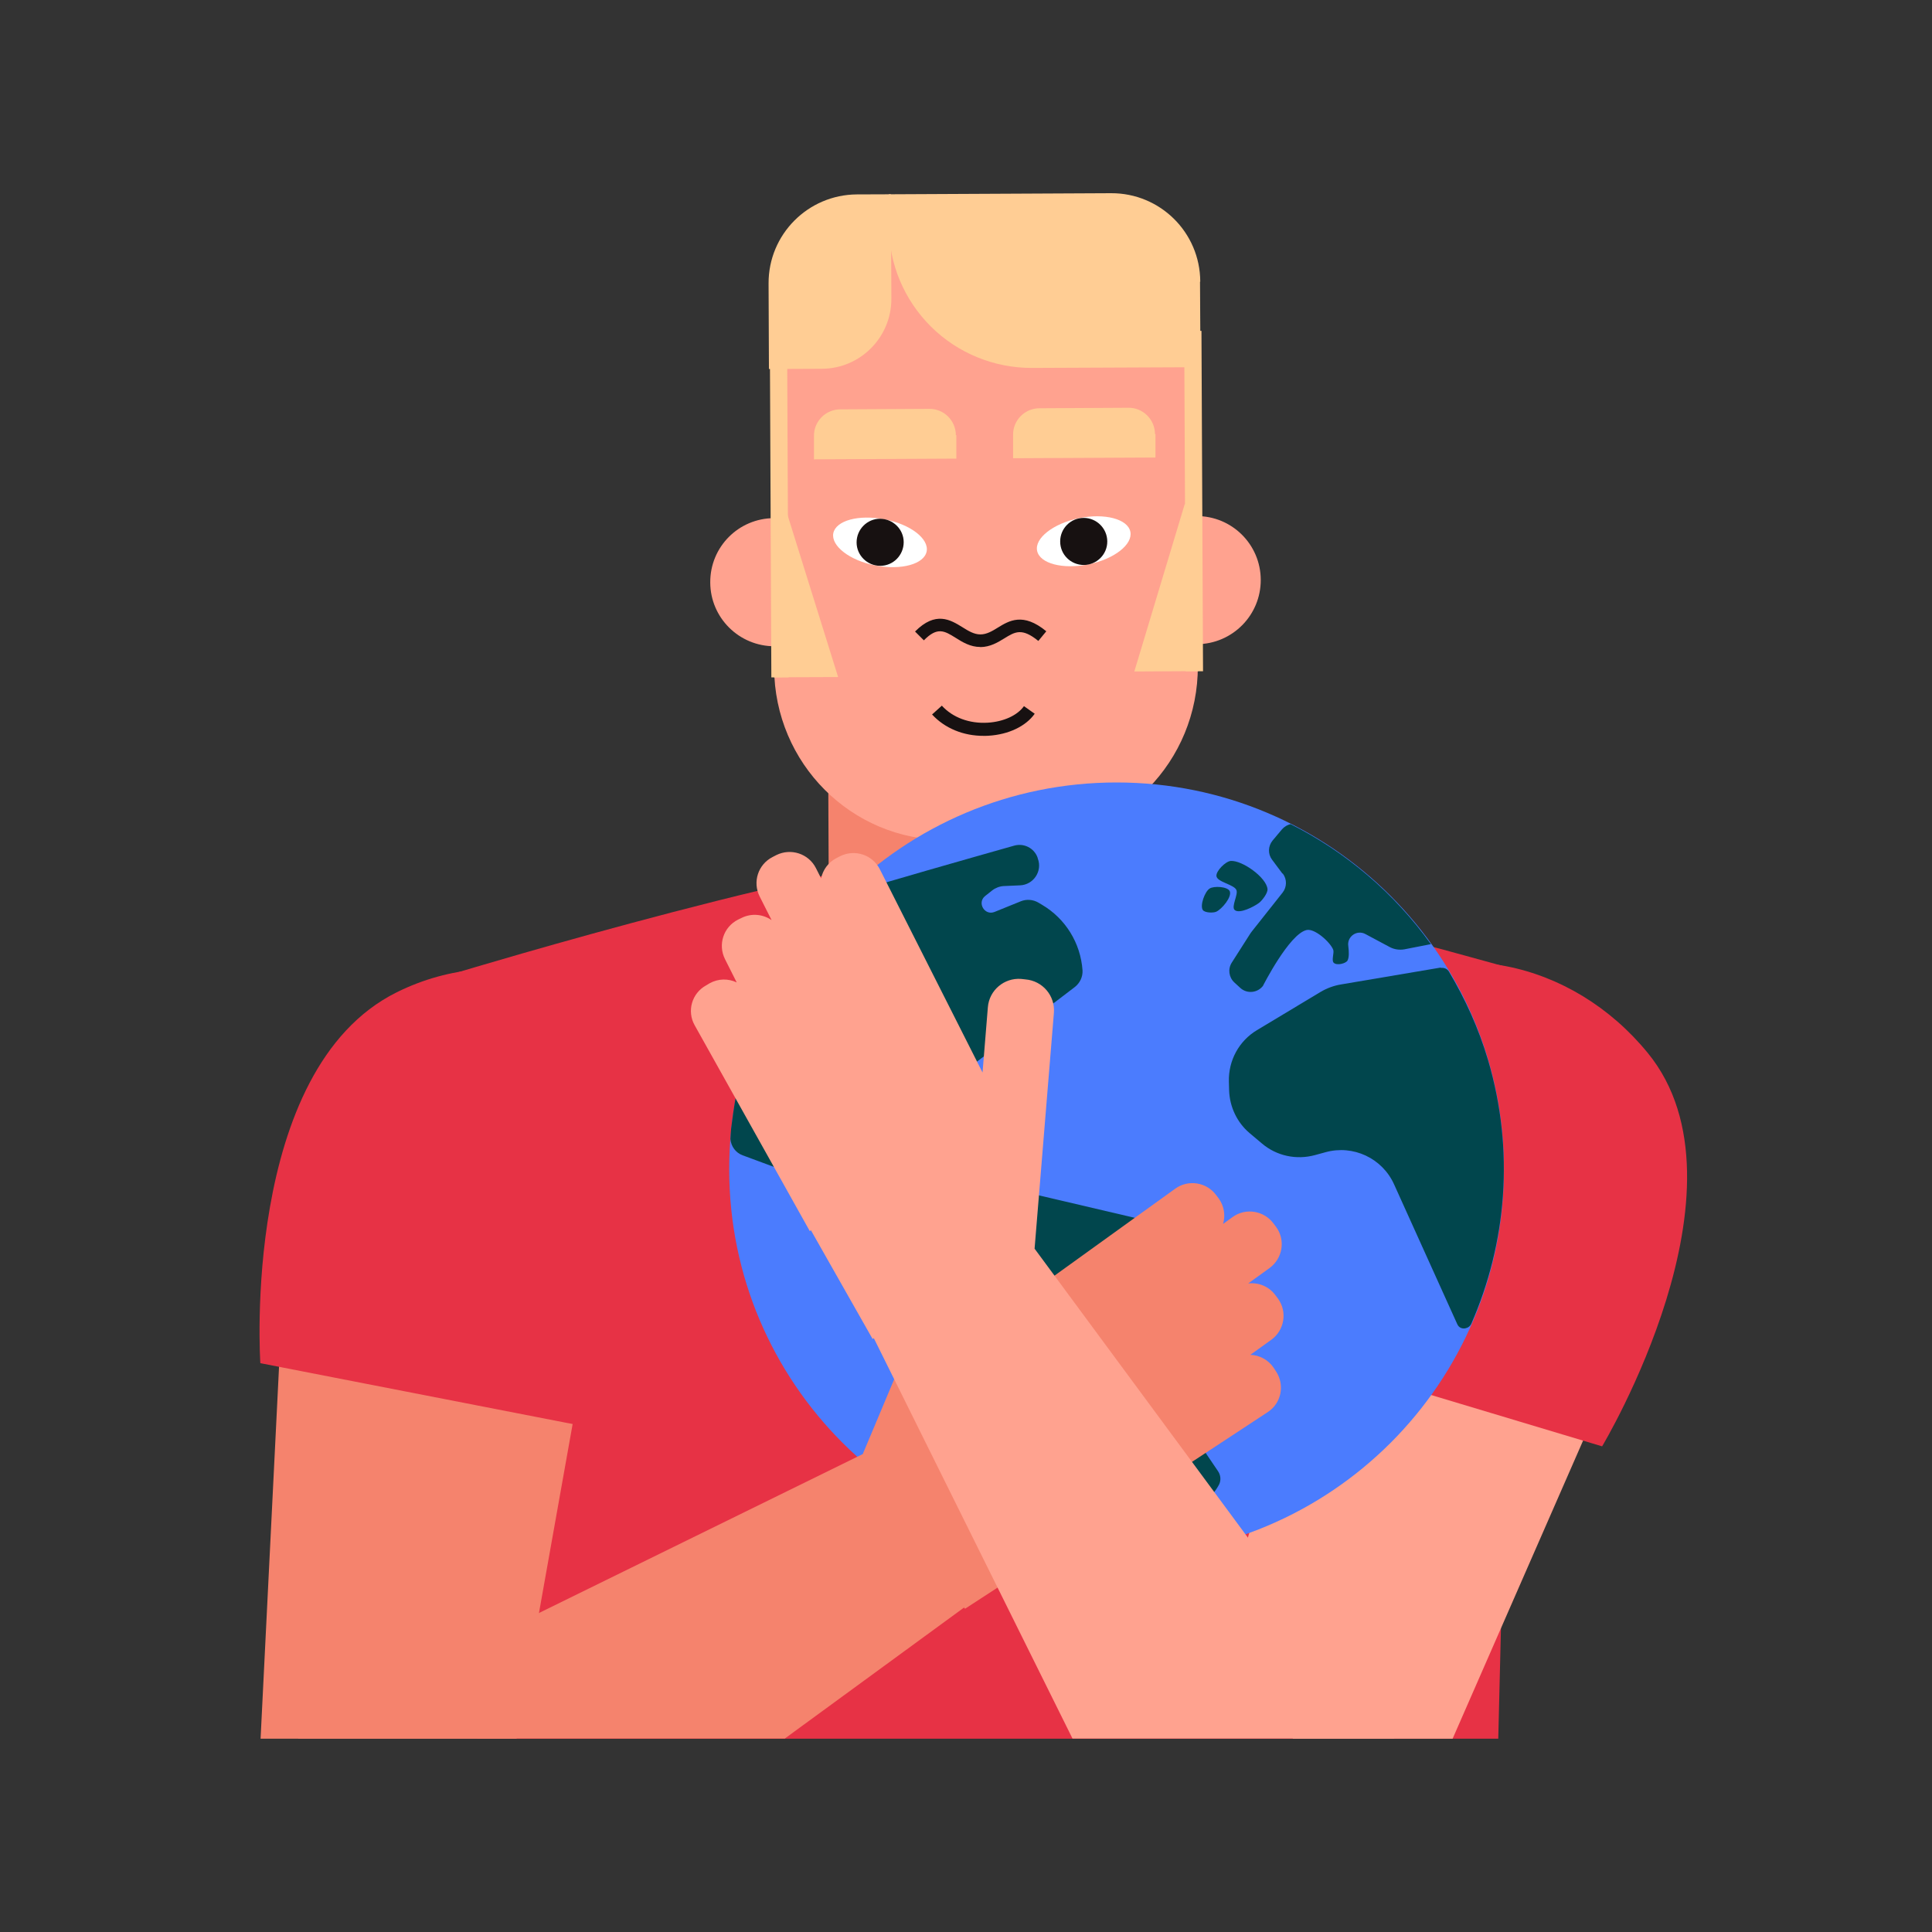 <?xml version="1.0" encoding="utf-8"?>
<!-- Generator: Adobe Illustrator 27.8.0, SVG Export Plug-In . SVG Version: 6.00 Build 0)  -->
<svg version="1.1" id="Ebene_1" xmlns="http://www.w3.org/2000/svg" xmlns:xlink="http://www.w3.org/1999/xlink" x="0px" y="0px"
	 viewBox="0 0 160 160" style="enable-background:new 0 0 160 160;" xml:space="preserve">
<rect x="0" y="0" width="160" height="160" fill="#333333" stroke="none"/>
<style type="text/css">
	.st0{fill:#E73245;}
	.st1{fill:#FFA28F;}
	.st2{fill:#F5836D;}
	.st3{fill:#FFFFFF;}
	.st4{fill:#171111;}
	.st5{fill:#FFCD94;}
	.st6{fill-rule:evenodd;clip-rule:evenodd;fill:#FFCD94;}
	.st7{fill:#4B7CFE;}
	.st8{fill:#01464D;}
</style>
<path class="st0" d="M124.08,143.99l1.55-63.66c0,0-34.55-9.82-44.26-9.77C70.71,70.6,38,80.5,38,80.5l1.54,63.49H124.08z"/>
<polygon class="st1" points="120.3,143.99 132.7,115.66 108.5,109.76 100.49,137.07 107.09,143.99 "/>
<path class="st1" d="M69.43,48.19c-0.01-2.93-2.4-5.29-5.33-5.28c-2.94,0.01-5.3,2.39-5.28,5.33c0.01,2.93,2.4,5.29,5.33,5.28
	C67.09,53.5,69.45,51.12,69.43,48.19z"/>
<path class="st1" d="M93.8,48.07c-0.01-2.93,2.35-5.31,5.28-5.33c2.93-0.02,5.32,2.34,5.33,5.28c0.01,2.93-2.35,5.31-5.28,5.33
	C96.21,53.37,93.83,51,93.8,48.07z"/>
<path class="st2" d="M94.87,77.49l-0.09-20.45l-26.22,0.05l0.09,20.52c0.03,5.33,4.37,9.62,9.69,9.59l6.92-0.04
	C90.6,87.13,94.89,82.81,94.87,77.49"/>
<path class="st1" d="M99.2,55.15l-0.11-24.38c-0.04-7.9-6.41-14.27-14.24-14.23l-6.75,0.03c-7.83,0.04-14.13,6.47-14.1,14.37
	l0.11,24.38c0.04,7.9,6.41,14.27,14.23,14.24l6.75-0.03C92.92,69.49,99.23,63.06,99.2,55.15"/>
<path class="st3" d="M85.89,45.62c0.22,1.05,2.12,1.55,4.25,1.12c2.13-0.44,3.69-1.65,3.47-2.71c-0.22-1.05-2.12-1.55-4.25-1.12
	C87.22,43.36,85.67,44.57,85.89,45.62z"/>
<path class="st4" d="M87.8,44.85c0,1.08,0.88,1.94,1.96,1.94c1.07-0.01,1.95-0.88,1.94-1.96c-0.01-1.07-0.88-1.94-1.96-1.94
	C88.67,42.89,87.79,43.77,87.8,44.85z"/>
<path class="st5" d="M99.24,55.58l-0.07-13.82h-1.06l-4.17,13.85L99.24,55.58z"/>
<path class="st5" d="M64.1,56.09l-0.06-13.83h1.06l4.31,13.81L64.1,56.09z"/>
<path class="st5" d="M63.75,27.04l0.13,29.06h1.43l-0.13-29.07L63.75,27.04L63.75,27.04z"/>
<path class="st6" d="M99.4,23.31c-0.02-4.06-3.32-7.33-7.39-7.31l-18.41,0.09l0.01,2.64c0.01,3.13,1.27,6.11,3.49,8.32
	c2.22,2.2,5.23,3.43,8.36,3.42l13.96-0.06l-0.04-7.08h0.01L99.4,23.31z"/>
<path class="st4" d="M81.48,60.94c-1.7,0.01-3.24-0.63-4.29-1.77l0.81-0.73c0.9,0.99,2.29,1.5,3.8,1.41c1.31-0.08,2.45-0.6,3-1.37
	l0.89,0.63c-0.74,1.04-2.17,1.72-3.82,1.82C81.74,60.94,81.62,60.94,81.48,60.94"/>
<path class="st6" d="M79.16,36.04c0-0.58-0.24-1.15-0.65-1.55c-0.41-0.41-0.98-0.64-1.55-0.63l-7.37,0.04
	c-0.58,0-1.15,0.24-1.55,0.65c-0.41,0.41-0.64,0.98-0.63,1.55v1.94l11.79-0.06v-1.94L79.16,36.04L79.16,36.04z"/>
<path class="st6" d="M95.65,35.95c0-0.58-0.24-1.15-0.65-1.55c-0.41-0.41-0.98-0.64-1.55-0.63l-7.37,0.04
	c-0.58,0-1.15,0.24-1.55,0.65c-0.41,0.41-0.64,0.98-0.63,1.55v1.94l11.79-0.06v-1.94L95.65,35.95L95.65,35.95z"/>
<path class="st4" d="M81.18,53.58c-0.82,0-1.47-0.4-2.04-0.76c-0.93-0.58-1.51-0.93-2.63,0.21l-0.73-0.73
	c1.71-1.72,2.93-0.97,3.92-0.36c0.49,0.31,0.97,0.6,1.49,0.6s0.97-0.27,1.44-0.56c0.93-0.57,2.09-1.29,4.02,0.3l-0.66,0.8
	c-1.36-1.11-1.93-0.76-2.82-0.21c-0.54,0.33-1.16,0.71-1.98,0.72"/>
<path class="st5" d="M98.07,27.41l0.13,28.18h1.43L99.5,27.4L98.07,27.41L98.07,27.41z"/>
<path class="st6" d="M63.65,23.48c-0.02-4.06,3.26-7.36,7.32-7.38l2.81-0.01l0.04,8.64c0.01,3.2-2.57,5.8-5.76,5.81l-4.38,0.02
	L63.65,23.48z"/>
<path class="st3" d="M76.74,45.67c-0.21,1.05-2.1,1.57-4.24,1.16c-2.13-0.41-3.69-1.62-3.49-2.67c0.21-1.05,2.1-1.57,4.24-1.15
	C75.39,43.41,76.95,44.62,76.74,45.67"/>
<path class="st4" d="M74.84,44.9c0,1.08-0.87,1.96-1.94,1.96c-1.08,0-1.96-0.87-1.96-1.94c0-1.08,0.87-1.96,1.94-1.96
	C73.96,42.97,74.84,43.83,74.84,44.9z"/>
<path class="st0" d="M132.68,119.78c0,0,12.89-21.45,3.78-32.58c-6.23-7.63-16.77-10.05-24.84-4.42
	c-8.08,5.63-14.18,26.42-14.18,26.42L132.68,119.78L132.68,119.78z"/>
<path class="st7" d="M92.47,128.88c17.72,0,32.08-14.34,32.08-32.04c0-17.69-14.36-32.04-32.08-32.04
	c-17.72,0-32.08,14.34-32.08,32.04C60.39,114.54,74.76,128.88,92.47,128.88z"/>
<path class="st8" d="M78.76,104.75c-0.68,1.92,0.33,4.01,2.24,4.69c3.39,1.2,6.49,3.1,9.1,5.58l7.62,7.24c0,0,1.45,1.9,2.29,1.74
	c0.46-0.09,0.96-1.08,0.96-1.08c0.16-0.35,0.12-0.75-0.09-1.07l-2.08-3.07c-0.36-0.53-0.46-1.2-0.27-1.82l0.85-2.74
	c0.09-0.29,0.12-0.59,0.09-0.88l-0.5-4.1c-0.03-0.28-0.01-0.56,0.06-0.83l0.69-2.46c0.53-1.92-0.63-3.89-2.57-4.35l-15.01-3.52
	c-0.53-0.13-1.08,0.17-1.27,0.69c-0.25,0.7-1.1,0.94-1.68,0.48l-0.86-0.68c-0.26-0.21-0.45-0.48-0.54-0.8c0,0,0.26-2.07-0.66-2.25
	c-0.66-0.13-1.45,0.93-1.52,1.01c-0.26,0.34-0.71,0.47-1.11,0.31l-0.8-0.33c-1.18-0.48-1.38-2.05-0.38-2.82l2.18-1.65
	c0.32-0.24,0.71-0.36,1.11-0.33l0.66,0.04c1.05,0.07,1.9-0.75,1.95-1.8c0.02-0.48,0.26-0.93,0.64-1.23L89,81.75
	c0.43-0.33,0.68-0.85,0.65-1.39c-0.16-2.26-1.41-4.29-3.37-5.44l-0.29-0.17c-0.44-0.26-0.98-0.3-1.45-0.11l-2.17,0.88
	c-0.83,0.34-1.48-0.77-0.78-1.32l0.58-0.46c0.27-0.21,0.61-0.34,0.95-0.36l1.36-0.06c1.11-0.05,1.86-1.17,1.47-2.21l-0.03-0.11
	c-0.29-0.77-1.12-1.19-1.92-0.97c-3.22,0.91-11.08,3.14-14.16,4.11l-0.16,0.1c-4.3,4.34-7.29,9.82-8.58,15.79
	c-0.01,0.06-0.03,0.12-0.04,0.19c-0.18,0.84-0.31,1.7-0.42,2.55c-0.03,0.23-0.06,0.46-0.09,0.69c-0.03,0.29-0.04,0.58-0.06,0.87
	c0.05,0.61,0.44,1.14,1.02,1.35L78.58,102c0.55,0.21,0.83,0.81,0.64,1.36l-0.48,1.35h0.02L78.76,104.75z"/>
<path class="st8" d="M106.24,72.35c0.35,0.47,0.34,1.11-0.02,1.57l-2.55,3.22l-0.11,0.15l-1.55,2.43c-0.34,0.53-0.24,1.22,0.21,1.64
	l0.49,0.45c0.55,0.51,1.42,0.43,1.88-0.16c0,0,2.18-4.31,3.62-4.63c0.67-0.15,1.95,1,2.2,1.63c0.1,0.25-0.16,0.88,0.04,1.08
	c0.26,0.26,1.02,0.06,1.15-0.19c0.13-0.25,0.12-0.71,0.06-1.19c-0.12-0.79,0.71-1.37,1.41-1l2.02,1.08c0.37,0.2,0.81,0.26,1.21,0.19
	l2.2-0.43c-3.05-4.25-7.05-7.64-11.62-9.94c-0.26,0.06-0.52,0.21-0.71,0.43l-0.78,0.93c-0.38,0.46-0.4,1.12-0.04,1.59l0.85,1.14
	L106.24,72.35L106.24,72.35z"/>
<path class="st8" d="M119.31,80.13l-8.27,1.4c-0.59,0.1-1.16,0.31-1.68,0.62l-5.26,3.16c-1.49,0.89-2.37,2.51-2.33,4.25l0.02,0.73
	c0.04,1.37,0.66,2.68,1.71,3.56l1.01,0.85c1.21,1.03,2.85,1.38,4.39,0.96l0.88-0.24c2.28-0.63,4.69,0.49,5.67,2.66l5.23,11.57
	c0.02,0.05,0.05,0.09,0.08,0.14c0.28,0.38,0.9,0.26,1.09-0.17c2.91-6.66,3.6-14.33,1.38-21.84c-0.78-2.63-1.89-5.06-3.23-7.31
	c-0.14-0.24-0.41-0.35-0.68-0.31V80.13z"/>
<path class="st8" d="M102.39,73.7c0.18,0.38-0.46,1.4-0.13,1.67c0.4,0.33,1.58-0.28,2-0.59c0.26-0.2,0.73-0.8,0.71-1.14
	c-0.07-0.96-2.1-2.41-3.05-2.34c-0.43,0.04-1.22,0.83-1.18,1.25C100.79,73.05,102.18,73.24,102.39,73.7L102.39,73.7z"/>
<path class="st8" d="M100.73,75.5c0.46-0.21,1.32-1.23,1.11-1.7c-0.18-0.38-1.32-0.45-1.67-0.21c-0.39,0.25-0.81,1.39-0.56,1.77
	C99.77,75.6,100.48,75.62,100.73,75.5z"/>
<polygon class="st2" points="42.78,143.99 47.44,117.84 23.15,112.36 21.58,143.99 "/>
<path class="st2" d="M64.98,143.99l14.86-10.86l0.08,0.1l8.66-5.63l0.06,0.09l16.34-10.74c1.13-0.73,1.44-2.24,0.7-3.37l-0.19-0.29
	c-0.45-0.68-1.18-1.06-1.94-1.09l1.74-1.25c1.08-0.78,1.34-2.31,0.55-3.4l-0.21-0.28c-0.54-0.74-1.41-1.08-2.26-0.98l1.76-1.27
	c1.09-0.79,1.35-2.31,0.56-3.4l-0.21-0.28c-0.79-1.08-2.31-1.34-3.4-0.55l-0.79,0.57c0.2-0.69,0.1-1.46-0.35-2.09l-0.21-0.28
	c-0.78-1.08-2.31-1.34-3.4-0.55l-15.3,11.02l2.09-4.99c0.54-1.3-0.06-2.81-1.38-3.36l-0.34-0.14c-1.31-0.54-2.81,0.06-3.36,1.38
	l-7.59,18.07l-43.78,21.49l-0.01-0.02c-1.13,0.56-2.12,1.27-2.99,2.09H64.98z"/>
<path class="st1" d="M67.06,101.95l0.1-0.06l5.1,8.99l0.11-0.05l16.45,33.15h26.65c-0.26-0.47-0.54-0.93-0.86-1.37h0.01l-28.94-39.2
	l1.6-19.54c0.11-1.41-0.94-2.64-2.35-2.76l-0.36-0.04c-1.41-0.11-2.65,0.94-2.76,2.35l-0.44,5.4l-8.51-16.84
	c-0.61-1.2-2.07-1.67-3.27-1.08l-0.31,0.16c-0.69,0.35-1.13,0.98-1.28,1.68l-0.43-0.85c-0.61-1.2-2.07-1.67-3.27-1.08l-0.31,0.16
	c-1.21,0.61-1.68,2.07-1.08,3.27l0.99,1.96c-0.71-0.49-1.65-0.59-2.47-0.19l-0.31,0.15c-1.21,0.61-1.68,2.07-1.08,3.27l0.97,1.93
	c-0.69-0.33-1.52-0.33-2.24,0.07l-0.3,0.18c-1.18,0.65-1.6,2.13-0.94,3.3L67.06,101.95z"/>
<path class="st0" d="M21.56,112.89c0,0-1.63-24.29,11.29-30.71c8.82-4.39,19.53-1.21,24.25,7.43c4.72,8.63,0.26,30.26,0.26,30.26
	l-35.81-6.98H21.56z"/>
</svg>
